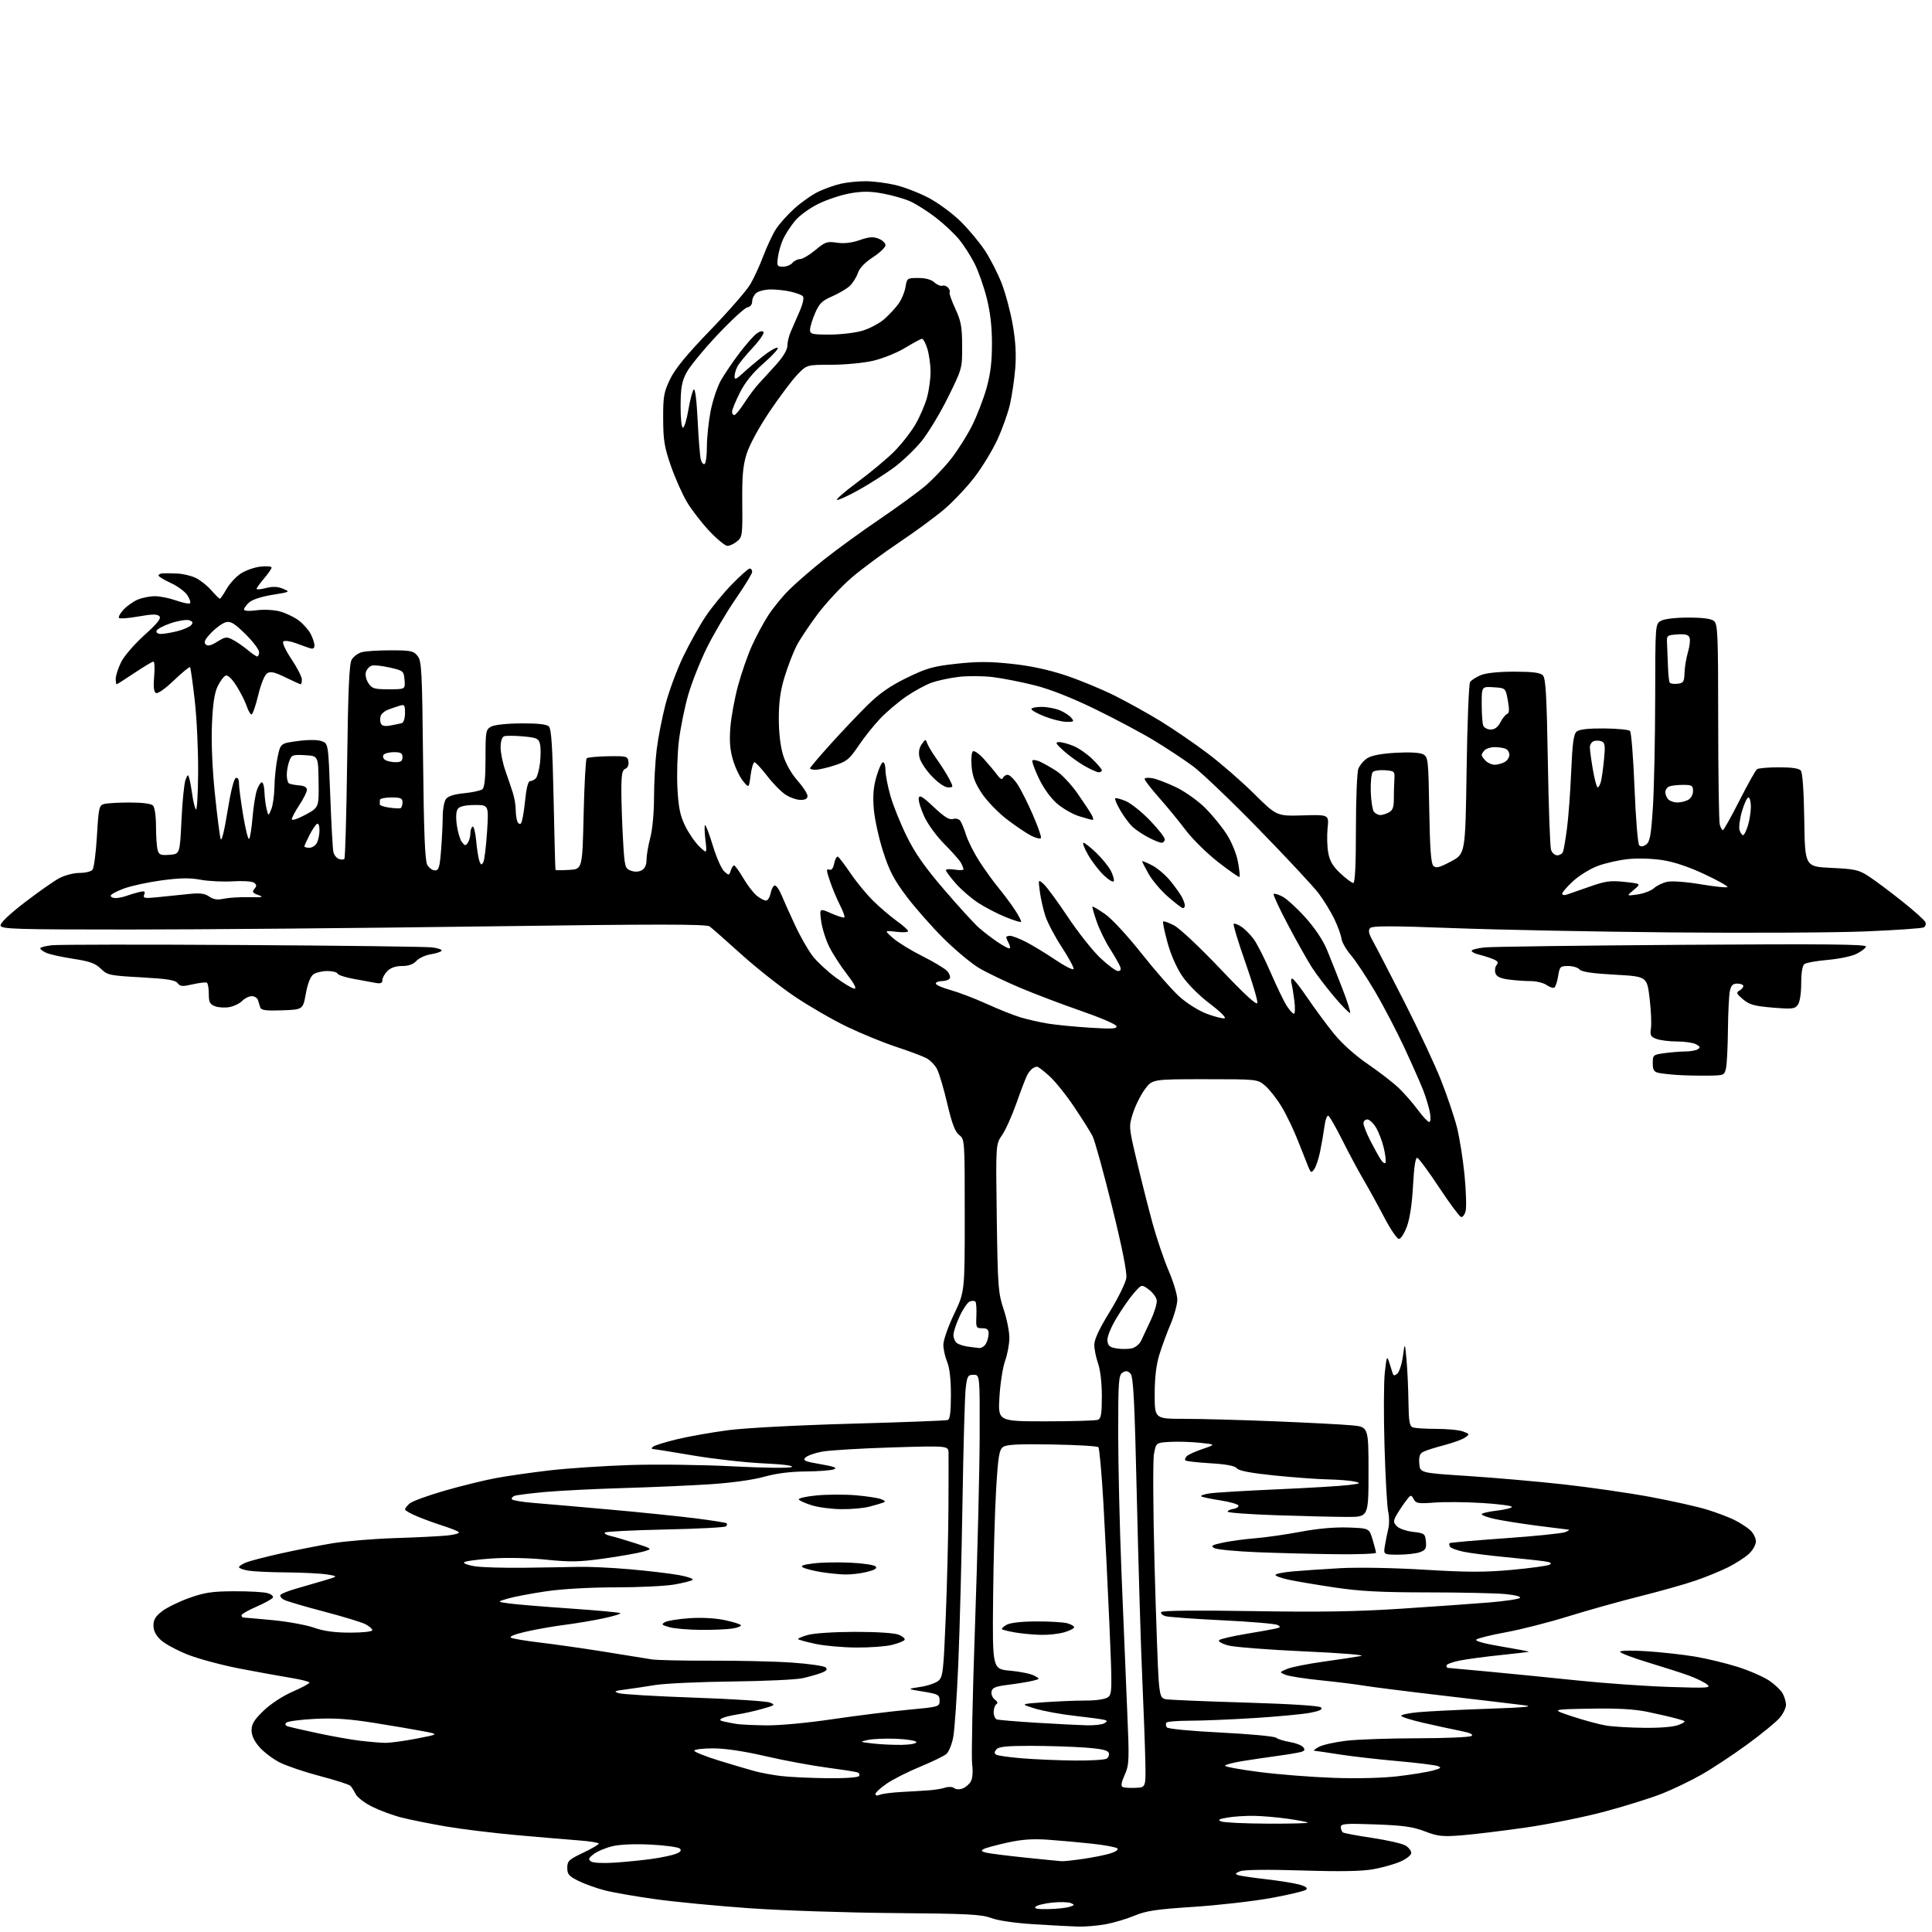 <?xml version="1.0" encoding="UTF-8" standalone="no"?>
<svg 
  version="1.1" 
  xmlns="http://www.w3.org/2000/svg" 
  xmlns:xlink="http://www.w3.org/1999/xlink" 
  xmlns:svg="http://www.w3.org/2000/svg"
  xmlns:rdf="http://www.w3.org/1999/02/22-rdf-syntax-ns#"
  xmlns:cc="http://creativecommons.org/ns#"
  xmlns:dc="http://purl.org/dc/elements/1.1/"
  viewBox="0 0 768 768"
  width="768"
  height="768"
>
<style>svg {background-color: white; }</style>"
<path stroke="none" fill="black" fill-rule="evenodd" d="M428.57,765.85C425.78,765.77 417.88,765.35 411.00,764.92C403.48,764.45 396.71,763.47 394.00,762.44C390.14,760.99 384.63,760.70 355.50,760.47C336.80,760.33 310.93,759.46 298.00,758.56C285.07,757.65 268.16,756.02 260.42,754.94C252.67,753.86 243.67,752.29 240.42,751.45C237.16,750.62 232.47,748.93 230.00,747.72C226.16,745.82 225.50,745.06 225.50,742.50C225.50,739.80 226.13,739.20 231.75,736.53C235.19,734.90 238.00,733.25 238.00,732.87C238.00,732.49 234.51,731.91 230.25,731.60C225.99,731.28 214.85,730.34 205.50,729.50C196.15,728.66 183.43,727.11 177.23,726.04C171.04,724.98 163.16,723.40 159.73,722.53C156.30,721.67 151.03,719.73 148.00,718.23C144.97,716.73 141.99,714.45 141.37,713.17C140.74,711.88 139.80,710.40 139.28,709.88C138.76,709.36 133.34,707.62 127.24,706.02C121.14,704.42 113.94,701.99 111.24,700.62C108.53,699.25 104.90,696.51 103.16,694.53C101.04,692.12 100.00,689.89 100.00,687.78C100.00,685.33 101.06,683.61 104.79,680.02C107.59,677.32 112.36,674.19 116.29,672.48C119.98,670.87 123.00,669.25 123.00,668.87C123.00,668.49 119.74,667.65 115.75,667.00C111.76,666.35 102.65,664.70 95.50,663.33C88.35,661.96 78.98,659.45 74.67,657.75C70.37,656.05 65.53,653.43 63.92,651.93C61.93,650.07 61.00,648.23 61.00,646.15C61.00,643.85 61.85,642.46 64.46,640.47C66.36,639.02 71.19,636.65 75.21,635.22C81.26,633.05 84.29,632.59 93.00,632.55C98.78,632.52 104.76,632.85 106.29,633.28C107.85,633.72 108.80,634.52 108.44,635.10C108.08,635.68 105.14,637.30 101.90,638.70C98.65,640.11 96.00,641.65 96.00,642.13C96.00,642.61 96.34,643.00 96.75,643.00C97.16,643.00 102.39,643.47 108.36,644.03C114.34,644.60 121.75,645.95 124.83,647.03C128.77,648.42 133.04,649.00 139.22,649.00C144.25,649.00 148.00,648.58 148.00,648.03C148.00,647.49 146.76,646.42 145.25,645.64C143.74,644.86 136.26,642.58 128.63,640.58C120.99,638.58 113.89,636.48 112.85,635.92C111.80,635.36 111.19,634.50 111.49,634.02C111.79,633.53 114.50,632.43 117.52,631.57C120.53,630.70 125.59,629.24 128.75,628.30C134.50,626.60 134.50,626.60 130.00,625.87C127.53,625.47 120.33,625.11 114.00,625.06C107.67,625.02 100.81,624.70 98.75,624.36C96.69,624.02 95.00,623.40 95.00,622.99C95.00,622.58 96.24,621.74 97.75,621.13C99.26,620.51 105.45,618.90 111.50,617.55C117.55,616.20 126.78,614.37 132.00,613.50C137.22,612.63 148.47,611.69 157.00,611.42C165.53,611.15 174.91,610.68 177.86,610.38C180.81,610.07 182.84,609.47 182.36,609.04C181.89,608.60 179.03,607.46 176.00,606.50C172.97,605.54 168.36,603.85 165.75,602.75C163.14,601.65 161.00,600.43 161.00,600.03C161.00,599.63 161.80,598.58 162.79,597.69C163.77,596.80 170.03,594.51 176.69,592.59C183.36,590.67 192.57,588.40 197.16,587.55C201.75,586.70 211.35,585.33 218.50,584.50C225.65,583.67 240.05,582.71 250.50,582.37C260.95,582.03 279.32,582.27 291.31,582.89C303.74,583.54 313.79,583.65 314.68,583.16C315.64,582.62 311.42,582.08 303.36,581.71C296.29,581.38 283.75,579.97 275.50,578.57C267.25,577.17 260.07,576.02 259.55,576.01C258.95,576.01 258.95,575.67 259.55,575.11C260.07,574.61 264.33,573.28 269.02,572.15C273.70,571.01 282.92,569.38 289.52,568.52C296.41,567.62 317.20,566.53 338.50,565.94C358.85,565.38 376.06,564.72 376.75,564.49C377.63,564.19 378.00,561.26 378.00,554.50C378.00,548.26 377.48,543.69 376.50,541.35C375.68,539.37 375.00,536.30 375.00,534.52C375.00,532.73 376.91,527.28 379.25,522.39C383.50,513.50 383.50,513.50 383.50,483.19C383.50,453.13 383.48,452.87 381.30,451.19C379.66,449.93 378.44,446.75 376.56,438.73C375.17,432.81 373.34,426.63 372.50,425.00C371.66,423.37 369.71,421.38 368.17,420.59C366.63,419.79 361.21,417.77 356.11,416.09C351.01,414.41 342.22,410.80 336.57,408.08C330.91,405.35 321.61,399.97 315.89,396.12C310.18,392.27 300.61,384.71 294.63,379.31C288.65,373.91 283.02,368.95 282.11,368.28C280.80,367.31 261.61,367.31 191.47,368.28C142.54,368.95 79.56,369.50 51.51,369.50C5.97,369.50 0.50,369.33 0.23,367.93C0.03,366.94 3.54,363.57 9.73,358.80C15.13,354.65 21.33,350.29 23.51,349.12C25.72,347.94 29.30,347.00 31.61,347.00C33.89,347.00 36.22,346.44 36.78,345.75C37.35,345.06 38.13,339.03 38.53,332.33C39.19,321.08 39.41,320.13 41.37,319.60C42.54,319.28 47.12,319.02 51.55,319.01C56.50,319.01 60.06,319.46 60.80,320.20C61.50,320.90 62.01,324.32 62.01,328.45C62.02,332.33 62.30,336.54 62.64,337.80C63.18,339.80 63.80,340.06 67.38,339.80C71.50,339.50 71.50,339.50 72.14,326.00C72.49,318.57 73.21,311.38 73.74,310.02C74.64,307.72 74.76,307.68 75.27,309.52C75.58,310.61 76.11,313.52 76.45,316.00C76.78,318.48 77.42,321.08 77.86,321.78C78.29,322.48 78.70,315.96 78.76,307.28C78.83,298.60 78.23,285.68 77.43,278.57C76.63,271.46 75.78,265.45 75.54,265.21C75.30,264.96 72.40,267.34 69.11,270.48C65.47,273.95 62.65,275.90 61.93,275.46C61.13,274.96 60.92,272.82 61.28,268.86C61.57,265.64 61.44,263.00 60.98,263.00C60.53,263.00 57.14,265.03 53.45,267.50C49.75,269.98 46.57,272.00 46.37,272.00C46.17,272.00 46.00,271.02 46.00,269.82C46.00,268.61 46.94,265.69 48.09,263.32C49.26,260.89 53.29,256.19 57.33,252.54C62.71,247.68 64.20,245.80 63.33,244.93C62.47,244.07 60.43,244.10 55.09,245.05C51.18,245.75 47.69,246.02 47.32,245.66C46.96,245.29 47.75,243.81 49.08,242.37C50.41,240.92 52.95,239.13 54.72,238.37C56.49,237.62 59.58,237.00 61.58,237.00C63.59,237.00 67.41,237.77 70.07,238.72C72.72,239.66 75.18,240.15 75.53,239.80C75.88,239.46 75.40,238.01 74.46,236.58C73.53,235.16 70.57,232.98 67.88,231.75C65.20,230.52 63.00,229.17 63.00,228.76C63.00,228.34 63.79,227.96 64.75,227.90C65.71,227.85 68.30,227.89 70.50,227.99C72.70,228.09 75.96,228.86 77.74,229.70C79.53,230.54 82.33,232.75 83.96,234.61C85.60,236.47 87.15,238.00 87.41,238.00C87.66,238.00 88.82,236.30 89.99,234.23C91.15,232.16 93.65,229.41 95.54,228.11C97.43,226.82 101.01,225.53 103.49,225.25C105.97,224.97 107.98,225.14 107.96,225.62C107.94,226.10 106.59,228.06 104.96,229.96C103.33,231.87 102.00,233.72 102.00,234.07C102.00,234.43 103.69,234.29 105.75,233.75C108.44,233.06 110.35,233.14 112.50,234.04C115.44,235.27 115.36,235.32 108.30,236.45C104.05,237.13 100.26,238.36 99.05,239.46C97.92,240.48 97.00,241.75 97.00,242.28C97.00,242.87 98.97,243.00 102.01,242.59C104.86,242.22 108.85,242.41 111.26,243.06C113.59,243.68 116.96,245.29 118.75,246.64C120.54,248.00 122.68,250.41 123.50,252.00C124.33,253.60 125.00,255.65 125.00,256.57C125.00,257.70 124.44,258.06 123.25,257.68C122.29,257.38 119.70,256.46 117.50,255.64C115.28,254.82 113.11,254.54 112.62,255.01C112.12,255.49 113.52,258.53 115.87,262.04C118.14,265.44 120.00,269.08 120.00,270.11C120.00,271.15 119.78,272.00 119.52,272.00C119.26,272.00 116.54,270.77 113.49,269.28C109.20,267.17 107.54,266.79 106.22,267.62C105.19,268.26 103.76,271.76 102.65,276.34C101.63,280.56 100.43,284.00 99.98,284.00C99.52,284.00 98.66,282.49 98.05,280.65C97.44,278.81 95.62,275.22 94.01,272.67C92.18,269.79 90.55,268.24 89.70,268.56C88.94,268.85 87.52,270.76 86.53,272.79C85.25,275.44 84.60,279.78 84.25,288.00C83.95,295.11 84.40,305.61 85.42,315.50C86.33,324.30 87.36,332.40 87.71,333.50C88.09,334.70 89.18,330.33 90.42,322.58C91.68,314.74 92.99,309.50 93.75,309.25C94.54,308.99 95.00,309.80 95.00,311.46C95.00,312.91 95.74,318.56 96.65,324.01C97.55,329.47 98.61,333.74 99.00,333.50C99.39,333.26 100.00,329.50 100.37,325.14C100.73,320.78 101.52,315.82 102.11,314.11C102.71,312.40 103.60,311.00 104.10,311.00C104.59,311.00 105.05,312.69 105.12,314.75C105.18,316.81 105.56,319.85 105.96,321.50C106.68,324.50 106.68,324.50 107.84,321.68C108.48,320.14 109.04,316.09 109.10,312.68C109.15,309.28 109.71,304.02 110.35,301.00C111.50,295.50 111.50,295.50 118.32,294.58C122.53,294.02 126.17,294.03 127.82,294.60C130.50,295.54 130.50,295.54 131.27,316.02C131.69,327.28 132.25,337.46 132.51,338.64C132.77,339.82 133.73,341.06 134.63,341.41C135.54,341.76 136.56,341.77 136.89,341.44C137.23,341.11 137.72,323.66 138.00,302.67C138.37,274.28 138.83,263.93 139.78,262.26C140.48,261.03 142.28,259.68 143.78,259.26C145.28,258.84 150.48,258.50 155.34,258.51C163.26,258.51 164.37,258.74 165.97,260.72C167.61,262.74 167.80,266.33 168.18,302.22C168.48,330.87 168.93,342.11 169.83,343.75C170.51,344.99 171.89,346.00 172.89,346.00C174.44,346.00 174.80,344.82 175.35,337.75C175.70,333.21 175.99,327.22 175.99,324.44C176.00,321.66 176.57,318.60 177.27,317.64C178.13,316.47 180.51,315.71 184.52,315.32C187.81,314.99 191.06,314.28 191.75,313.74C192.62,313.06 193.00,309.29 193.00,301.41C193.00,290.68 193.12,290.00 195.25,288.84C196.57,288.12 201.52,287.59 207.20,287.56C213.87,287.52 217.30,287.90 218.20,288.80C219.18,289.77 219.64,296.99 220.07,317.80C220.38,333.03 220.72,345.64 220.82,345.80C220.92,345.97 223.36,345.97 226.25,345.80C231.50,345.50 231.50,345.50 232.00,323.83C232.28,311.91 232.82,301.84 233.21,301.45C233.60,301.06 237.43,300.69 241.71,300.62C249.07,300.51 249.52,300.62 249.82,302.75C250.01,304.11 249.51,305.25 248.57,305.61C247.32,306.09 247.00,307.88 247.00,314.36C247.01,318.84 247.30,327.60 247.66,333.83C248.28,344.61 248.43,345.21 250.72,346.08C252.25,346.67 253.84,346.62 255.07,345.96C256.36,345.27 257.00,343.86 257.01,341.71C257.02,339.95 257.69,336.02 258.50,333.00C259.35,329.82 259.98,323.07 259.99,316.97C259.99,311.18 260.47,302.63 261.04,297.97C261.61,293.31 263.19,285.23 264.55,280.00C265.92,274.77 269.07,266.25 271.56,261.06C274.05,255.87 278.07,248.67 280.48,245.06C282.89,241.45 287.61,235.69 290.97,232.25C294.32,228.81 297.51,226.00 298.04,226.00C298.57,226.00 299.00,226.59 299.00,227.31C299.00,228.02 296.06,232.86 292.46,238.05C288.87,243.25 283.71,252.00 280.99,257.50C278.28,263.00 274.93,271.47 273.54,276.32C272.16,281.17 270.52,289.27 269.89,294.32C269.27,299.37 269.00,307.91 269.29,313.30C269.71,321.07 270.35,324.19 272.37,328.33C273.78,331.21 276.31,334.88 278.00,336.50C281.07,339.44 281.07,339.44 280.40,333.72C280.03,330.57 279.98,328.00 280.30,328.00C280.62,328.00 282.02,331.75 283.42,336.33C284.82,340.91 286.83,345.44 287.89,346.40C289.73,348.07 289.85,348.06 290.48,346.07C290.84,344.93 291.44,344.01 291.82,344.02C292.19,344.03 293.85,346.33 295.50,349.13C297.15,351.93 299.57,355.07 300.88,356.11C302.20,357.15 303.83,358.00 304.51,358.00C305.19,358.00 306.02,356.65 306.35,355.00C306.68,353.35 307.43,352.00 308.03,352.00C308.62,352.00 309.80,353.69 310.64,355.75C311.49,357.81 313.93,363.24 316.06,367.81C318.18,372.38 321.38,377.96 323.17,380.21C324.95,382.46 329.07,386.26 332.32,388.65C335.56,391.04 338.88,393.00 339.68,393.00C340.60,393.00 339.51,390.91 336.67,387.25C334.21,384.09 331.06,379.20 329.65,376.39C328.25,373.58 326.80,368.96 326.42,366.14C325.74,361.00 325.74,361.00 330.45,363.08C333.05,364.23 335.39,364.95 335.65,364.68C335.92,364.41 335.15,362.26 333.95,359.90C332.74,357.53 330.94,353.24 329.95,350.36C328.48,346.10 328.42,345.22 329.58,345.67C330.56,346.05 331.20,345.26 331.63,343.12C331.97,341.42 332.64,340.28 333.13,340.58C333.61,340.88 335.89,343.90 338.20,347.29C340.50,350.68 344.51,355.55 347.11,358.10C349.70,360.66 353.89,364.23 356.41,366.05C358.94,367.86 361.00,369.70 361.00,370.15C361.00,370.60 358.86,370.71 356.25,370.40C351.50,369.84 351.50,369.84 355.00,372.92C356.93,374.62 362.18,377.84 366.67,380.09C371.17,382.34 375.60,385.01 376.52,386.02C377.44,387.04 377.90,388.35 377.54,388.94C377.18,389.52 375.78,390.00 374.44,390.00C373.10,390.00 372.00,390.44 372.00,390.97C372.00,391.51 374.59,392.66 377.75,393.53C380.91,394.40 387.32,396.84 392.00,398.96C396.68,401.09 402.75,403.52 405.50,404.36C408.25,405.21 413.20,406.34 416.50,406.88C419.80,407.42 427.39,408.16 433.37,408.53C442.18,409.08 444.15,408.96 443.79,407.88C443.55,407.15 437.31,404.47 429.93,401.92C422.54,399.37 411.65,395.24 405.71,392.74C399.78,390.24 392.37,386.69 389.26,384.85C386.14,383.01 379.75,377.68 375.04,373.00C370.34,368.32 363.70,360.79 360.29,356.25C355.32,349.63 353.49,346.12 351.03,338.43C349.34,333.17 347.69,325.61 347.35,321.63C346.91,316.35 347.19,312.87 348.40,308.70C349.31,305.57 350.49,303.00 351.03,303.00C351.56,303.00 352.00,304.46 352.00,306.25C352.00,308.04 352.89,312.61 353.97,316.40C355.05,320.19 357.95,327.38 360.41,332.39C363.72,339.14 367.59,344.66 375.35,353.70C381.10,360.41 387.32,367.21 389.16,368.82C391.00,370.43 394.25,372.93 396.39,374.37C398.53,375.82 400.68,377.00 401.17,377.00C401.67,377.00 401.60,376.13 401.04,375.07C400.47,374.00 400.00,372.88 400.00,372.57C400.00,372.25 400.69,372.00 401.53,372.00C402.38,372.00 405.19,373.08 407.78,374.40C410.38,375.73 415.64,378.92 419.47,381.50C423.30,384.08 426.59,385.74 426.77,385.20C426.95,384.66 424.86,380.78 422.13,376.59C419.39,372.41 416.45,366.85 415.59,364.24C414.72,361.63 413.72,357.25 413.36,354.50C412.70,349.50 412.70,349.50 414.88,351.44C416.08,352.50 420.39,358.36 424.46,364.47C428.52,370.57 434.33,377.91 437.36,380.78C440.40,383.65 443.57,386.00 444.41,386.00C445.45,386.00 445.73,385.44 445.28,384.25C444.92,383.29 443.10,380.10 441.23,377.17C439.36,374.24 436.97,369.33 435.92,366.26C434.86,363.19 434.12,360.55 434.27,360.39C434.43,360.24 436.65,361.55 439.21,363.31C441.88,365.14 448.08,371.83 453.77,379.01C459.21,385.89 466.02,393.63 468.88,396.21C471.85,398.87 476.52,401.80 479.70,402.99C482.79,404.14 485.97,404.96 486.77,404.79C487.60,404.63 485.12,402.15 480.95,399.00C476.72,395.80 472.12,391.20 469.95,388.00C467.69,384.68 465.37,379.38 464.08,374.62C462.90,370.28 462.13,366.54 462.37,366.30C462.61,366.06 464.55,366.75 466.68,367.84C468.84,368.94 476.99,376.59 485.03,385.07C494.76,395.33 499.60,399.78 499.82,398.68C500.00,397.77 497.83,390.45 495.00,382.42C492.18,374.38 490.11,367.56 490.40,367.26C490.70,366.97 492.05,367.46 493.40,368.34C494.76,369.23 496.96,371.43 498.31,373.23C499.65,375.03 502.69,381.00 505.06,386.50C507.44,392.00 510.31,397.96 511.44,399.74C512.57,401.52 513.88,402.98 514.34,402.99C514.81,402.99 514.89,400.64 514.52,397.75C514.16,394.86 513.63,391.71 513.36,390.75C513.09,389.79 513.24,389.00 513.70,389.00C514.16,389.00 516.90,392.49 519.79,396.75C522.68,401.01 527.40,407.39 530.27,410.93C533.49,414.89 538.72,419.57 543.85,423.08C548.44,426.22 553.99,430.52 556.18,432.64C558.36,434.76 561.73,438.64 563.66,441.25C565.59,443.86 567.60,446.00 568.13,446.00C568.69,446.00 568.81,444.45 568.41,442.25C568.03,440.19 566.85,436.25 565.79,433.50C564.72,430.75 561.34,423.10 558.27,416.50C555.20,409.90 549.95,399.84 546.60,394.14C543.24,388.45 538.94,381.96 537.03,379.72C535.12,377.49 533.41,374.50 533.24,373.08C533.06,371.66 531.78,368.14 530.39,365.26C529.00,362.37 526.20,357.82 524.18,355.13C522.16,352.44 511.50,341.01 500.50,329.72C489.50,318.43 477.61,307.06 474.07,304.46C470.53,301.87 463.65,297.32 458.76,294.36C453.88,291.40 443.37,285.80 435.40,281.92C426.15,277.41 417.49,273.99 411.43,272.46C406.20,271.13 398.68,269.65 394.72,269.16C390.75,268.68 384.57,268.64 381.00,269.08C377.43,269.52 372.60,270.56 370.27,271.39C367.95,272.22 363.45,274.68 360.27,276.85C357.10,279.03 352.42,282.99 349.88,285.66C347.34,288.32 343.45,293.20 341.24,296.50C337.67,301.81 336.58,302.70 331.77,304.25C328.78,305.21 325.35,306.00 324.16,306.00C322.97,306.00 322.00,305.74 322.00,305.42C322.00,305.10 325.71,300.72 330.25,295.69C334.79,290.66 341.42,283.67 344.99,280.17C349.72,275.54 353.94,272.62 360.53,269.41C368.41,265.57 370.95,264.86 380.28,263.84C388.54,262.94 393.54,262.95 402.24,263.89C409.69,264.69 416.93,266.25 423.64,268.49C429.22,270.35 438.00,273.98 443.14,276.55C448.29,279.13 456.55,283.72 461.50,286.76C466.45,289.80 474.75,295.49 479.95,299.40C485.15,303.30 493.47,310.53 498.45,315.47C507.50,324.43 507.50,324.43 517.90,324.13C528.30,323.83 528.30,323.83 527.74,329.20C527.44,332.15 527.55,336.56 528.00,339.00C528.61,342.32 529.83,344.38 532.87,347.22C535.10,349.30 537.39,351.00 537.96,351.00C538.65,351.00 539.00,343.72 539.00,329.57C539.00,317.78 539.43,307.00 539.96,305.62C540.48,304.24 542.06,302.35 543.47,301.43C545.17,300.31 548.99,299.58 554.84,299.24C560.35,298.93 564.43,299.16 565.72,299.85C567.70,300.91 567.81,301.92 568.15,321.93C568.41,337.27 568.84,343.25 569.78,344.18C570.83,345.23 572.13,344.90 576.78,342.45C582.50,339.42 582.50,339.42 583.00,305.96C583.27,287.56 583.89,271.89 584.37,271.15C584.85,270.40 586.75,269.17 588.59,268.40C590.70,267.52 595.63,267.00 601.90,267.00C609.21,267.00 612.24,267.38 613.29,268.43C614.45,269.60 614.83,276.08 615.29,302.68C615.60,320.73 616.17,336.51 616.55,337.75C616.92,338.99 618.03,340.00 619.01,340.00C619.99,340.00 621.03,339.37 621.32,338.60C621.62,337.83 622.33,333.66 622.90,329.35C623.47,325.03 624.23,314.88 624.57,306.79C625.07,295.23 625.54,291.80 626.76,290.79C627.81,289.93 631.43,289.52 637.68,289.57C642.83,289.61 647.46,290.06 647.96,290.57C648.47,291.08 649.27,301.29 649.75,313.26C650.22,325.22 651.06,335.46 651.61,336.01C652.27,336.67 653.21,336.57 654.39,335.70C655.87,334.62 656.33,332.06 657.05,320.95C657.52,313.55 657.93,294.13 657.96,277.79C658.00,248.07 658.00,248.07 660.25,246.79C661.60,246.02 665.94,245.50 671.10,245.50C676.91,245.50 680.23,245.94 681.35,246.87C682.83,248.11 683.00,252.17 683.01,286.87C683.02,308.12 683.30,326.51 683.63,327.75C683.96,328.99 684.52,330.00 684.87,330.00C685.21,329.99 688.18,324.71 691.45,318.25C694.73,311.79 697.88,306.17 698.45,305.77C699.03,305.36 702.93,305.02 707.13,305.02C712.25,305.01 715.12,305.43 715.85,306.32C716.54,307.15 717.06,314.55 717.23,326.07C717.50,344.50 717.50,344.50 728.00,345.00C737.51,345.45 738.93,345.78 743.00,348.45C745.48,350.08 751.41,354.51 756.19,358.32C760.96,362.12 765.11,365.84 765.39,366.58C765.68,367.33 765.40,368.25 764.78,368.64C764.15,369.02 753.71,369.75 741.57,370.25C729.43,370.75 694.75,370.93 664.50,370.65C634.25,370.37 595.18,369.60 577.68,368.94C553.21,368.01 545.59,368.01 544.69,368.91C543.78,369.82 544.05,371.07 545.85,374.30C547.14,376.61 552.77,387.50 558.37,398.50C563.97,409.50 570.49,423.45 572.87,429.50C575.25,435.55 578.06,443.86 579.12,447.97C580.17,452.08 581.54,460.67 582.17,467.05C582.79,473.43 582.99,479.89 582.61,481.40C582.24,482.91 581.40,483.97 580.75,483.75C580.10,483.53 576.18,478.23 572.03,471.97C567.89,465.71 564.01,460.44 563.40,460.26C562.68,460.05 562.10,463.78 561.70,471.30C561.32,478.46 560.42,484.47 559.26,487.58C558.26,490.29 556.83,492.50 556.09,492.50C555.35,492.50 552.75,488.68 550.30,484.00C547.86,479.32 544.14,472.57 542.05,469.00C539.95,465.43 536.17,458.37 533.65,453.33C531.12,448.28 528.62,443.89 528.09,443.56C527.55,443.22 526.85,445.06 526.50,447.73C526.15,450.35 525.37,454.88 524.76,457.79C524.16,460.70 523.10,463.84 522.42,464.78C521.28,466.33 521.08,466.26 520.13,463.99C519.56,462.62 517.70,457.92 515.99,453.55C514.29,449.17 511.33,443.01 509.41,439.85C507.49,436.70 504.56,432.96 502.89,431.56C499.85,429.00 499.85,429.00 478.93,429.00C458.01,429.00 458.01,429.00 455.01,433.14C453.36,435.42 451.26,439.67 450.34,442.59C448.68,447.85 448.69,448.01 451.94,461.70C453.74,469.29 456.54,480.37 458.17,486.32C459.80,492.27 462.68,500.75 464.57,505.16C466.46,509.57 468.00,514.73 468.00,516.62C468.00,518.51 466.81,522.86 465.36,526.28C463.90,529.70 461.88,535.20 460.86,538.50C459.61,542.58 459.01,547.61 459.01,554.25C459.00,564.00 459.00,564.00 470.75,564.01C477.21,564.01 493.30,564.45 506.50,564.98C519.70,565.52 533.54,566.23 537.25,566.58C544.00,567.20 544.00,567.20 544.00,585.10C544.00,603.00 544.00,603.00 535.66,603.00C531.07,603.00 518.47,602.70 507.66,602.34C496.85,601.98 488.00,601.34 488.00,600.91C488.00,600.49 489.01,600.00 490.25,599.82C491.49,599.64 492.41,599.05 492.29,598.50C492.18,597.95 488.91,597.01 485.04,596.41C481.16,595.82 477.76,595.09 477.46,594.80C477.17,594.51 478.64,594.00 480.72,593.66C482.80,593.33 494.85,592.60 507.50,592.04C520.15,591.49 532.98,590.72 536.00,590.34C540.94,589.73 541.19,589.59 538.50,588.95C536.85,588.56 532.12,588.17 528.00,588.09C523.88,588.01 514.27,587.30 506.65,586.53C497.19,585.56 492.44,584.66 491.65,583.67C490.86,582.69 487.54,582.06 481.14,581.67C475.99,581.37 471.52,580.86 471.21,580.54C470.89,580.23 471.13,579.47 471.75,578.85C472.36,578.24 475.22,576.94 478.10,575.97C483.33,574.19 483.33,574.19 476.92,573.52C473.39,573.15 468.04,573.00 465.02,573.17C459.55,573.50 459.55,573.50 458.72,578.00C458.26,580.48 458.37,600.27 458.95,622.00C459.54,643.73 460.29,664.54 460.61,668.26C461.13,674.12 461.49,675.07 463.35,675.46C464.53,675.71 478.68,676.31 494.78,676.79C513.17,677.34 524.46,678.06 525.13,678.73C525.90,679.50 524.67,680.11 520.85,680.85C517.91,681.42 507.85,682.37 498.50,682.96C489.15,683.54 477.59,684.02 472.81,684.01C468.03,684.01 463.90,684.36 463.62,684.80C463.35,685.24 463.44,686.06 463.82,686.64C464.21,687.24 473.15,688.11 485.25,688.72C496.67,689.29 506.57,690.21 507.25,690.77C507.94,691.32 510.39,692.08 512.69,692.47C515.00,692.85 517.38,693.76 518.00,694.49C518.84,695.52 518.68,695.96 517.30,696.39C516.31,696.70 512.12,697.41 508.00,697.97C503.88,698.53 497.46,699.48 493.75,700.08C490.04,700.69 487.00,701.51 487.00,701.92C487.00,702.33 493.19,703.45 500.75,704.42C508.31,705.39 521.49,706.42 530.04,706.72C539.31,707.05 549.61,706.80 555.54,706.10C561.02,705.46 567.30,704.44 569.50,703.85C572.83,702.94 573.17,702.64 571.50,702.03C570.40,701.63 563.20,700.74 555.50,700.06C547.80,699.38 537.45,698.19 532.50,697.42C527.55,696.64 523.05,695.99 522.50,695.96C521.95,695.94 522.75,695.24 524.28,694.41C525.81,693.58 530.76,692.48 535.28,691.96C539.80,691.44 552.50,691.00 563.50,690.99C574.50,690.98 584.13,690.57 584.90,690.09C585.87,689.47 584.49,688.84 580.40,688.02C577.15,687.38 570.56,685.94 565.75,684.84C560.94,683.74 557.00,682.48 557.00,682.05C557.00,681.62 560.04,680.98 563.75,680.63C567.46,680.28 579.73,679.67 591.00,679.28C606.08,678.77 610.04,678.39 606.00,677.88C602.98,677.49 588.58,675.78 574.00,674.08C559.42,672.38 545.02,670.56 542.00,670.05C538.98,669.53 531.34,668.59 525.04,667.95C518.74,667.32 512.44,666.34 511.04,665.77C508.50,664.75 508.50,664.75 511.61,663.43C513.32,662.71 519.84,661.40 526.11,660.53C532.37,659.66 539.08,658.65 541.00,658.28C543.01,657.90 533.42,657.12 518.50,656.45C504.20,655.81 490.53,654.74 488.12,654.07C485.65,653.38 484.13,652.48 484.62,651.99C485.11,651.52 489.77,650.42 495.00,649.55C500.23,648.68 505.62,647.72 506.99,647.41C509.04,646.94 509.20,646.69 507.88,645.96C507.01,645.47 497.12,644.63 485.90,644.09C474.68,643.55 464.49,642.80 463.26,642.44C462.03,642.07 461.29,641.34 461.61,640.82C461.98,640.22 475.60,640.08 497.85,640.44C524.55,640.88 539.40,640.64 557.00,639.48C569.92,638.64 585.64,637.52 591.91,637.01C598.19,636.49 603.73,635.67 604.21,635.19C604.73,634.67 602.25,634.03 598.30,633.66C594.56,633.30 580.70,633.01 567.50,633.00C548.89,632.99 540.58,632.55 530.50,631.04C523.35,629.97 515.14,628.59 512.25,627.96C509.36,627.34 507.00,626.49 507.00,626.06C507.00,625.64 510.04,625.01 513.75,624.67C517.46,624.34 526.01,623.75 532.74,623.38C539.84,622.99 553.94,623.24 566.30,623.99C583.40,625.02 590.29,625.03 601.06,624.04C608.45,623.36 615.16,622.44 615.97,621.99C617.02,621.41 616.45,621.02 613.97,620.65C612.06,620.36 605.10,619.61 598.50,618.98C591.90,618.35 584.37,617.39 581.76,616.84C579.15,616.29 576.74,615.39 576.41,614.85C576.07,614.31 575.99,613.67 576.23,613.43C576.47,613.20 586.40,612.32 598.30,611.48C610.20,610.64 620.96,609.55 622.22,609.04C623.47,608.54 624.05,608.09 623.50,608.06C622.95,608.02 617.33,607.31 611.00,606.49C604.67,605.66 597.14,604.47 594.25,603.83C591.36,603.20 589.00,602.35 589.00,601.94C589.00,601.53 591.70,600.88 595.00,600.50C598.30,600.12 601.00,599.44 601.00,599.00C601.00,598.56 595.75,597.87 589.32,597.47C582.90,597.07 574.35,596.99 570.32,597.29C563.72,597.79 562.88,597.65 561.93,595.87C560.93,594.00 560.74,594.07 558.46,597.20C557.13,599.01 555.50,601.53 554.84,602.79C553.85,604.68 553.94,605.36 555.31,606.74C556.23,607.66 559.12,608.65 561.74,608.95C566.25,609.47 566.52,609.67 566.81,612.75C567.08,615.48 566.70,616.16 564.50,617.00C563.05,617.55 559.18,618.00 555.89,618.00C549.91,618.00 549.91,618.00 550.55,614.25C550.90,612.19 551.51,609.15 551.91,607.50C552.31,605.85 552.28,602.92 551.84,601.00C551.39,599.08 550.73,587.38 550.37,575.00C550.00,562.62 550.06,549.35 550.49,545.50C551.20,539.15 551.36,538.78 552.21,541.50C552.73,543.15 553.35,545.11 553.59,545.86C553.93,546.92 554.34,546.96 555.45,546.04C556.23,545.39 557.23,542.30 557.67,539.18C558.46,533.50 558.46,533.50 559.11,540.50C559.46,544.35 559.81,551.84 559.88,557.14C559.98,564.94 560.30,566.90 561.58,567.39C562.45,567.73 566.70,568.00 571.02,568.00C575.34,568.00 580.10,568.47 581.60,569.04C584.25,570.05 584.28,570.12 582.36,571.46C581.27,572.22 577.49,573.59 573.96,574.51C570.43,575.42 566.72,576.61 565.72,577.15C564.35,577.88 563.96,579.06 564.19,581.82C564.50,585.50 564.50,585.50 583.50,586.73C593.95,587.41 611.05,588.90 621.50,590.06C631.95,591.22 647.52,593.47 656.09,595.06C664.66,596.66 674.79,598.92 678.59,600.10C682.39,601.27 687.30,603.13 689.50,604.23C691.70,605.33 694.51,607.15 695.75,608.29C696.99,609.42 698.00,611.42 698.00,612.72C698.00,614.03 696.76,616.25 695.25,617.65C693.74,619.06 690.02,621.46 687.00,622.98C683.98,624.50 678.10,626.91 673.93,628.33C669.77,629.76 659.87,632.56 651.93,634.54C644.00,636.53 631.20,640.11 623.50,642.50C615.80,644.90 604.61,647.75 598.63,648.85C592.65,649.94 587.34,651.26 586.83,651.77C586.26,652.34 590.17,653.41 596.93,654.53C603.00,655.55 607.86,656.47 607.73,656.58C607.60,656.70 602.55,657.30 596.50,657.92C590.45,658.54 583.14,659.52 580.25,660.10C577.36,660.67 575.00,661.56 575.00,662.07C575.00,662.58 575.22,663.00 575.49,663.00C575.75,663.00 583.29,663.69 592.24,664.54C601.18,665.38 617.05,666.97 627.50,668.05C637.95,669.14 654.15,670.28 663.50,670.58C679.04,671.09 680.33,671.00 678.56,669.57C677.49,668.71 674.34,667.17 671.56,666.14C668.78,665.12 661.44,662.76 655.26,660.89C649.07,659.03 644.01,657.10 644.01,656.60C644.00,656.09 648.49,656.00 654.58,656.39C660.40,656.77 669.06,657.73 673.83,658.53C678.60,659.33 686.23,661.18 690.80,662.63C695.36,664.08 700.95,666.51 703.21,668.03C705.47,669.55 707.90,671.85 708.62,673.14C709.34,674.44 709.95,676.48 709.96,677.67C709.98,678.87 708.86,681.20 707.46,682.86C706.06,684.52 700.19,689.33 694.40,693.55C688.61,697.77 680.42,703.17 676.19,705.55C671.96,707.94 665.04,711.27 660.81,712.95C656.59,714.64 646.46,717.82 638.31,720.02C630.17,722.23 615.85,725.13 606.50,726.48C597.15,727.82 585.63,729.22 580.89,729.58C573.36,730.17 571.55,729.97 566.39,727.99C561.65,726.17 557.81,725.63 546.75,725.23C534.72,724.80 533.00,724.94 533.00,726.31C533.00,727.18 533.41,728.14 533.91,728.45C534.42,728.76 539.70,729.74 545.66,730.63C551.62,731.52 557.51,732.88 558.75,733.65C559.99,734.42 561.00,735.74 561.00,736.58C561.00,737.42 559.09,738.95 556.75,739.98C554.41,741.01 549.58,742.38 546.00,743.03C541.45,743.87 532.91,744.02 517.50,743.54C503.96,743.12 494.54,743.23 493.00,743.83C491.15,744.55 490.89,744.94 492.00,745.35C492.82,745.65 497.77,746.39 503.00,746.99C508.23,747.59 514.24,748.54 516.38,749.11C518.93,749.79 519.92,750.48 519.27,751.13C518.72,751.68 512.48,753.18 505.39,754.47C498.30,755.77 484.41,757.35 474.52,758.00C459.72,758.96 455.56,759.58 451.02,761.49C447.98,762.77 442.83,764.30 439.57,764.91C436.30,765.51 431.35,765.93 428.57,765.85zM416.55,758.90C419.82,758.85 423.62,758.46 425.00,758.04C427.22,757.36 427.30,757.19 425.68,756.50C424.68,756.08 421.36,755.99 418.29,756.31C415.22,756.63 412.24,757.36 411.66,757.94C410.91,758.69 412.37,758.97 416.55,758.90zM244.50,740.42C248.90,740.12 255.51,739.45 259.18,738.94C262.85,738.42 267.09,737.54 268.59,736.96C270.53,736.23 271.01,735.61 270.26,734.86C269.67,734.27 264.49,733.55 258.75,733.26C252.26,732.93 246.44,733.18 243.40,733.91C240.71,734.56 237.38,735.97 236.00,737.04C233.88,738.69 233.73,739.14 235.00,739.98C235.87,740.55 239.88,740.74 244.50,740.42zM422.00,739.86C422.82,739.92 426.64,739.51 430.48,738.95C434.32,738.40 439.17,737.43 441.26,736.80C443.44,736.15 444.69,735.29 444.19,734.79C443.70,734.30 439.30,733.47 434.40,732.93C429.51,732.39 421.64,731.68 416.92,731.34C410.55,730.88 406.28,731.18 400.42,732.47C396.06,733.43 391.83,734.58 391.01,735.03C389.85,735.67 390.07,735.98 392.01,736.46C393.38,736.80 400.35,737.68 407.50,738.42C414.65,739.16 421.18,739.81 422.00,739.86zM503.92,724.93C512.95,724.97 520.12,724.79 519.86,724.52C519.59,724.26 516.03,723.57 511.94,722.99C507.85,722.40 501.80,721.88 498.50,721.83C495.20,721.77 490.48,722.08 488.00,722.50C484.39,723.13 483.89,723.43 485.50,724.07C486.60,724.50 494.89,724.89 503.92,724.93zM349.75,713.45C350.71,713.03 354.65,712.53 358.50,712.33C362.35,712.13 367.30,711.83 369.50,711.66C371.70,711.50 374.53,711.02 375.80,710.60C377.06,710.18 378.64,710.27 379.30,710.80C379.99,711.36 381.42,711.42 382.68,710.94C383.89,710.49 385.36,709.19 385.97,708.06C386.62,706.85 386.81,704.04 386.44,701.25C386.10,698.64 386.61,673.77 387.59,646.00C388.56,618.23 389.39,584.48 389.43,571.00C389.50,546.50 389.50,546.50 387.00,546.50C384.72,546.50 384.45,546.97 383.87,552.00C383.52,555.02 382.95,575.27 382.61,597.00C382.26,618.73 381.52,647.52 380.95,661.00C380.38,674.48 379.47,687.81 378.91,690.64C378.36,693.46 377.14,696.43 376.20,697.24C375.27,698.04 370.55,700.32 365.73,702.32C360.90,704.31 354.94,707.32 352.48,709.02C350.01,710.71 348.00,712.57 348.00,713.16C348.00,713.79 348.71,713.91 349.75,713.45zM451.50,710.69C455.50,710.50 455.50,710.50 455.28,700.00C455.16,694.23 454.61,679.38 454.06,667.00C453.50,654.62 452.55,622.67 451.93,596.00C451.02,556.58 450.54,547.22 449.38,546.02C448.30,544.89 447.55,544.80 446.23,545.63C444.67,546.61 444.50,548.99 444.50,569.61C444.50,582.20 445.08,607.12 445.80,625.00C446.51,642.88 447.53,667.33 448.05,679.35C448.95,699.90 448.89,701.45 447.08,705.54C445.71,708.65 445.49,710.03 446.33,710.39C446.97,710.66 449.30,710.80 451.50,710.69zM328.69,706.86C335.95,706.94 341.13,706.59 341.50,705.99C341.85,705.44 341.54,704.78 340.81,704.53C340.09,704.28 334.55,703.42 328.50,702.62C322.45,701.82 311.51,699.78 304.18,698.08C295.66,696.11 288.18,695.00 283.43,695.00C279.34,695.00 276.00,695.42 276.00,695.92C276.00,696.43 280.39,698.19 285.75,699.84C291.11,701.49 297.52,703.39 300.00,704.06C302.48,704.73 307.20,705.61 310.50,706.00C313.80,706.40 321.99,706.79 328.69,706.86zM427.00,699.84C433.32,699.91 439.13,699.57 439.90,699.09C440.66,698.60 441.04,697.55 440.74,696.76C440.34,695.71 437.62,695.13 430.94,694.66C425.85,694.30 416.19,694.00 409.47,694.00C400.17,694.00 396.97,694.34 396.07,695.41C395.21,696.45 395.20,697.01 396.02,697.51C396.64,697.90 401.28,698.55 406.32,698.96C411.37,699.38 420.68,699.77 427.00,699.84zM358.50,693.61C361.94,693.55 364.40,693.07 364.26,692.50C364.12,691.95 360.52,691.36 356.26,691.19C351.99,691.03 346.93,691.23 345.00,691.66C341.56,692.41 341.60,692.43 347.00,693.07C350.02,693.42 355.20,693.67 358.50,693.61zM153.00,692.81C154.93,692.85 160.55,692.10 165.50,691.14C174.50,689.41 174.50,689.41 168.50,688.24C165.20,687.60 156.43,686.10 149.00,684.92C138.83,683.29 132.94,682.89 125.15,683.28C119.46,683.56 114.35,684.25 113.80,684.80C113.13,685.47 113.41,685.98 114.65,686.34C115.67,686.63 121.00,687.84 126.50,689.02C132.00,690.20 139.43,691.52 143.00,691.95C146.57,692.38 151.07,692.77 153.00,692.81zM654.00,686.84C660.64,686.88 665.60,686.43 667.50,685.59C670.50,684.28 670.50,684.28 666.50,683.17C664.30,682.56 659.11,681.36 654.97,680.50C649.59,679.39 643.03,679.02 631.99,679.22C616.54,679.50 616.54,679.50 625.02,682.31C629.68,683.85 635.75,685.48 638.50,685.94C641.25,686.39 648.23,686.80 654.00,686.84zM304.50,685.86C309.71,685.94 320.86,684.90 331.00,683.40C340.62,681.98 354.12,680.30 361.00,679.66C373.35,678.51 373.50,678.47 373.50,676.00C373.50,673.71 372.98,673.42 367.00,672.44C360.50,671.38 360.50,671.38 365.76,670.59C368.65,670.16 371.91,669.07 373.00,668.16C374.83,666.63 375.06,664.56 375.96,642.50C376.49,629.30 376.97,609.95 377.02,599.50C377.08,589.05 377.09,579.19 377.06,577.59C377.00,574.69 377.00,574.69 354.44,575.38C342.03,575.76 329.55,576.52 326.71,577.06C323.86,577.59 320.92,578.65 320.16,579.41C319.00,580.57 319.91,580.97 326.14,582.03C331.58,582.96 332.98,583.49 331.50,584.07C330.40,584.50 325.33,584.89 320.24,584.93C314.13,584.98 308.51,585.70 303.74,587.04C299.41,588.26 290.87,589.45 282.50,590.00C274.80,590.51 259.27,591.19 248.00,591.52C236.72,591.85 222.67,592.55 216.76,593.08C210.86,593.62 205.35,594.31 204.52,594.63C203.69,594.95 203.23,595.57 203.50,596.00C203.77,596.44 207.70,597.09 212.24,597.45C216.78,597.81 230.40,598.99 242.50,600.08C254.60,601.16 269.88,602.73 276.45,603.56C283.03,604.39 288.62,605.28 288.87,605.54C289.12,605.79 289.00,606.34 288.58,606.75C288.17,607.16 277.33,607.73 264.50,608.00C251.66,608.27 240.85,608.82 240.46,609.20C240.08,609.59 241.05,610.19 242.63,610.54C244.21,610.89 248.65,612.20 252.50,613.45C259.50,615.73 259.50,615.73 255.50,616.83C253.30,617.44 246.32,618.67 240.00,619.55C230.30,620.91 226.72,620.98 217.11,619.99C210.29,619.30 201.55,619.11 195.34,619.53C189.64,619.92 184.74,620.61 184.47,621.06C184.19,621.50 186.11,622.21 188.73,622.62C191.35,623.04 200.03,623.30 208.00,623.21C215.97,623.11 225.88,622.95 230.00,622.85C234.12,622.75 243.35,623.19 250.50,623.82C257.65,624.45 266.35,625.48 269.83,626.11C273.31,626.73 275.79,627.59 275.33,628.01C274.87,628.43 271.54,629.27 267.92,629.89C264.30,630.50 253.78,631.00 244.55,631.00C234.54,631.00 223.46,631.63 217.13,632.56C211.28,633.42 204.47,634.71 202.00,635.42C197.50,636.73 197.50,636.73 202.50,637.41C205.25,637.79 216.18,638.69 226.79,639.42C237.40,640.15 246.31,640.98 246.59,641.26C246.88,641.54 243.82,642.47 239.80,643.33C235.79,644.18 228.90,645.34 224.50,645.90C220.10,646.46 213.18,647.67 209.12,648.60C204.63,649.62 202.28,650.56 203.12,651.01C203.88,651.42 209.00,652.27 214.50,652.92C220.00,653.56 231.47,655.20 240.00,656.55C248.53,657.91 257.07,659.29 259.00,659.62C260.93,659.95 271.53,660.18 282.56,660.14C293.60,660.10 308.15,660.44 314.90,660.91C321.64,661.38 327.65,662.25 328.25,662.85C329.02,663.62 328.53,664.23 326.53,664.99C324.99,665.57 321.66,666.52 319.12,667.10C316.58,667.68 303.93,668.27 291.00,668.42C278.07,668.57 264.35,669.20 260.50,669.82C256.65,670.44 251.25,671.25 248.50,671.61C244.16,672.18 243.83,672.37 246.00,673.07C247.38,673.52 260.88,674.31 276.00,674.84C291.12,675.36 304.62,676.24 306.00,676.78C308.34,677.70 308.15,677.86 303.00,679.31C299.98,680.17 295.48,681.17 293.00,681.54C290.52,681.92 287.83,682.59 287.01,683.03C285.86,683.66 286.08,683.97 288.01,684.39C289.38,684.69 291.62,685.12 293.00,685.33C294.38,685.55 299.55,685.79 304.50,685.86zM432.00,685.84C435.02,685.91 438.16,685.55 438.97,685.04C440.27,684.22 440.27,684.05 438.97,683.66C438.16,683.42 433.00,682.72 427.50,682.11C422.00,681.51 414.80,680.19 411.50,679.19C405.50,677.36 405.50,677.36 414.90,676.68C420.08,676.31 427.53,676.00 431.46,676.00C435.78,676.00 439.33,675.48 440.41,674.69C442.11,673.45 442.14,671.93 441.02,645.94C440.37,630.85 439.28,608.95 438.61,597.27C437.93,585.59 437.03,575.69 436.61,575.27C436.18,574.85 427.89,574.36 418.17,574.20C404.70,573.97 400.07,574.21 398.70,575.22C397.19,576.33 396.76,578.97 395.98,592.02C395.46,600.53 394.92,620.10 394.77,635.50C394.50,663.50 394.50,663.50 401.60,664.13C405.51,664.48 409.78,665.36 411.10,666.08C413.50,667.39 413.50,667.39 410.50,668.14C408.85,668.55 404.58,669.25 401.01,669.70C395.74,670.35 394.45,670.86 394.15,672.43C393.95,673.50 394.53,674.92 395.45,675.59C396.52,676.37 396.74,677.04 396.06,677.46C395.48,677.82 395.00,679.23 395.00,680.59C395.00,681.95 395.56,683.26 396.25,683.50C396.94,683.73 404.02,684.33 412.00,684.82C419.98,685.30 428.98,685.76 432.00,685.84zM340.31,654.92C334.91,654.88 327.63,654.22 324.12,653.46C320.61,652.70 317.53,651.86 317.27,651.60C317.01,651.34 318.76,650.58 321.15,649.91C323.65,649.22 331.68,648.70 340.00,648.69C348.68,648.69 355.63,649.15 357.31,649.84C358.86,650.48 359.88,651.39 359.58,651.88C359.28,652.36 357.03,653.26 354.57,653.88C352.12,654.49 345.70,654.96 340.31,654.92zM413.88,649.88C410.92,649.82 406.32,649.40 403.65,648.95C400.99,648.50 398.58,647.92 398.32,647.65C398.05,647.38 398.88,646.58 400.16,645.87C401.60,645.07 406.15,644.56 412.00,644.54C417.23,644.52 422.74,644.85 424.25,645.27C425.76,645.69 427.00,646.41 427.00,646.86C427.00,647.31 425.26,648.20 423.13,648.84C421.01,649.48 416.85,649.95 413.88,649.88zM278.50,647.90C273.55,647.86 267.94,647.37 266.03,646.82C262.99,645.95 262.78,645.70 264.37,644.81C265.37,644.25 269.73,643.56 274.07,643.26C278.82,642.93 284.36,643.23 288.01,644.00C291.34,644.71 294.26,645.61 294.51,646.02C294.76,646.42 293.28,647.02 291.23,647.36C289.18,647.70 283.45,647.94 278.50,647.90zM335.81,625.88C333.44,625.82 329.09,625.37 326.15,624.88C323.21,624.39 320.08,623.58 319.20,623.09C318.04,622.44 319.18,622.00 323.34,621.48C326.50,621.08 333.12,620.95 338.05,621.19C342.98,621.42 347.49,622.09 348.07,622.67C348.82,623.42 347.79,624.07 344.62,624.86C342.14,625.49 338.18,625.95 335.81,625.88zM531.25,617.83C522.59,617.73 508.52,617.38 500.00,617.04C491.48,616.71 483.68,615.96 482.68,615.39C481.17,614.52 481.74,614.16 486.18,613.21C489.11,612.58 494.88,611.81 499.00,611.48C503.12,611.15 511.23,609.99 517.00,608.90C523.72,607.63 530.52,607.02 535.89,607.21C544.28,607.50 544.28,607.50 545.63,612.00C546.37,614.48 546.98,616.84 546.98,617.25C546.99,617.66 539.91,617.92 531.25,617.83zM334.50,599.92C330.65,599.89 325.38,599.21 322.80,598.41C320.21,597.62 317.85,596.56 317.54,596.07C317.24,595.58 320.43,594.85 324.64,594.45C328.85,594.06 335.82,594.03 340.12,594.39C344.42,594.75 348.96,595.44 350.22,595.92C351.95,596.59 352.14,596.93 351.00,597.35C350.18,597.65 347.70,598.36 345.50,598.94C343.30,599.52 338.35,599.96 334.50,599.92zM415.77,565.00C426.26,565.00 435.55,564.73 436.42,564.39C437.69,563.90 438.00,562.09 438.00,555.02C438.00,549.78 437.40,544.54 436.50,542.00C435.68,539.66 435.00,536.32 435.00,534.58C435.00,532.44 437.00,528.15 441.13,521.46C444.50,515.98 447.47,509.93 447.73,508.00C448.03,505.72 446.05,495.79 442.04,479.59C438.66,465.89 435.17,453.29 434.29,451.59C433.42,449.89 430.13,444.67 426.98,439.99C423.84,435.30 419.41,429.79 417.13,427.74C414.86,425.68 412.66,424.01 412.25,424.02C411.84,424.02 411.00,424.36 410.40,424.77C409.79,425.17 408.83,426.40 408.26,427.50C407.69,428.60 405.80,433.55 404.06,438.50C402.32,443.45 399.76,449.16 398.36,451.18C395.82,454.87 395.82,454.87 396.23,484.18C396.62,511.62 396.79,513.95 398.97,520.50C400.26,524.35 401.28,529.52 401.24,532.00C401.20,534.48 400.43,538.52 399.53,541.00C398.63,543.48 397.63,549.89 397.30,555.25C396.70,565.00 396.70,565.00 415.77,565.00zM450.00,535.97C451.38,535.63 453.01,534.26 453.63,532.93C454.26,531.59 455.98,527.92 457.46,524.76C458.93,521.60 460.00,518.05 459.82,516.86C459.64,515.67 458.22,513.76 456.65,512.60C453.80,510.50 453.80,510.50 450.65,514.13C448.92,516.13 445.80,520.63 443.72,524.13C441.45,527.95 440.05,531.50 440.22,533.00C440.45,535.01 441.18,535.61 444.00,536.04C445.93,536.34 448.62,536.30 450.00,535.97zM389.21,535.85C390.16,535.93 391.40,535.13 391.96,534.07C392.53,533.00 393.00,531.20 393.00,530.07C393.00,528.52 392.36,528.00 390.45,528.00C388.03,528.00 387.91,527.75 388.13,523.01C388.25,520.27 388.07,517.74 387.72,517.39C387.37,517.04 386.37,517.03 385.50,517.36C384.64,517.69 382.82,520.34 381.47,523.23C380.12,526.13 379.02,529.46 379.01,530.63C379.00,531.80 379.56,533.22 380.25,533.79C380.94,534.36 382.85,535.02 384.50,535.26C386.15,535.50 388.27,535.77 389.21,535.85zM550.80,462.11C551.01,461.47 550.67,458.78 550.03,456.14C549.40,453.49 548.01,449.91 546.95,448.17C545.90,446.42 544.35,445.00 543.51,445.00C542.68,445.00 542.00,445.69 542.00,446.53C542.00,447.38 543.19,450.41 544.64,453.28C546.10,456.15 547.99,459.57 548.85,460.89C549.73,462.23 550.58,462.76 550.80,462.11zM678.99,427.58C675.42,427.63 670.02,427.52 667.00,427.33C663.98,427.14 660.49,426.75 659.25,426.47C657.47,426.07 657.00,425.27 657.00,422.62C657.00,419.40 657.17,419.25 661.64,418.64C664.19,418.29 667.90,417.99 669.89,417.98C671.88,417.98 674.12,417.57 674.89,417.09C676.00,416.39 675.86,416.00 674.20,415.11C673.06,414.50 669.66,414.00 666.63,414.00C663.61,414.00 659.93,413.54 658.45,412.98C656.14,412.10 655.85,411.53 656.28,408.73C656.55,406.95 656.31,401.60 655.74,396.83C654.70,388.16 654.70,388.16 641.87,387.45C632.93,386.96 628.69,386.33 627.89,385.37C627.27,384.62 625.24,384.00 623.39,384.00C620.23,384.00 619.98,384.25 619.38,388.02C619.03,390.23 618.35,392.29 617.87,392.58C617.39,392.87 616.00,392.41 614.78,391.56C613.56,390.70 610.69,390.00 608.42,390.00C606.14,390.00 602.20,389.72 599.66,389.37C596.34,388.91 594.88,388.20 594.44,386.82C594.11,385.77 594.33,384.31 594.93,383.58C595.78,382.56 595.41,382.01 593.27,381.16C591.74,380.56 589.26,379.78 587.75,379.43C586.24,379.07 585.00,378.41 585.00,377.96C585.00,377.51 587.36,376.91 590.25,376.61C593.14,376.32 628.49,375.86 668.82,375.58C725.86,375.19 742.06,375.35 741.77,376.29C741.56,376.96 739.84,378.26 737.95,379.20C736.05,380.13 730.90,381.20 726.50,381.58C722.10,381.96 717.94,382.71 717.25,383.25C716.47,383.87 716.00,386.78 716.00,390.93C716.00,394.92 715.46,398.35 714.67,399.44C713.48,401.07 712.40,401.19 704.63,400.54C697.37,399.93 695.43,399.39 692.88,397.25C690.29,395.06 690.07,394.54 691.41,393.79C692.29,393.30 693.00,392.47 693.00,391.95C693.00,391.43 691.93,391.00 690.62,391.00C688.76,391.00 688.11,391.68 687.62,394.12C687.28,395.84 686.95,402.71 686.88,409.38C686.82,416.04 686.48,422.85 686.13,424.50C685.50,427.45 685.37,427.50 678.99,427.58zM536.70,402.64C536.44,402.90 533.62,400.05 530.44,396.31C527.26,392.56 523.22,387.25 521.46,384.50C519.71,381.75 515.45,374.19 512.02,367.70C508.58,361.21 506.00,355.66 506.29,355.38C506.58,355.09 508.16,355.55 509.80,356.40C511.44,357.25 515.53,360.97 518.87,364.68C522.64,368.85 525.90,373.72 527.45,377.46C528.82,380.78 531.57,387.70 533.56,392.83C535.55,397.96 536.96,402.37 536.70,402.64zM112.17,401.62C105.63,401.85 103.81,401.60 103.45,400.45C103.20,399.65 102.79,398.32 102.53,397.50C102.27,396.68 101.17,396.00 100.07,396.00C98.97,396.00 97.27,396.84 96.29,397.86C95.31,398.88 93.04,399.99 91.25,400.33C89.46,400.67 86.87,400.52 85.50,400.00C83.41,399.21 83.00,398.39 83.00,395.08C83.00,392.90 82.66,390.90 82.23,390.64C81.81,390.38 79.28,390.67 76.61,391.28C72.49,392.22 71.59,392.16 70.61,390.82C69.72,389.60 66.48,389.08 56.15,388.51C43.52,387.81 42.69,387.63 40.08,385.08C37.89,382.93 35.69,382.15 29.07,381.13C24.52,380.44 19.72,379.37 18.40,378.77C17.08,378.17 16.00,377.36 16.00,376.97C16.00,376.58 18.05,376.03 20.56,375.75C23.07,375.46 57.15,375.42 96.31,375.66C135.46,375.89 169.42,376.31 171.77,376.60C174.12,376.89 175.81,377.49 175.54,377.93C175.27,378.38 173.31,379.01 171.19,379.35C169.07,379.69 166.52,380.88 165.51,381.98C164.29,383.34 162.43,384.00 159.85,384.00C157.33,384.00 155.31,384.69 154.00,386.00C152.90,387.10 152.00,388.73 152.00,389.61C152.00,390.83 151.33,391.10 149.25,390.71C147.74,390.43 143.80,389.71 140.50,389.11C137.21,388.51 134.36,387.57 134.17,387.01C133.99,386.46 132.16,386.00 130.11,386.00C128.06,386.00 125.56,386.60 124.55,387.34C123.40,388.18 122.29,391.03 121.57,395.00C120.43,401.32 120.43,401.32 112.17,401.62zM405.87,366.46C405.64,366.69 402.89,365.84 399.76,364.56C396.63,363.29 391.79,360.79 389.02,359.01C386.24,357.23 382.18,353.73 379.98,351.24C377.79,348.76 376.00,346.36 376.00,345.92C376.00,345.48 377.57,345.38 379.50,345.69C381.43,346.01 383.00,345.95 383.00,345.57C383.00,345.18 382.55,344.03 382.00,343.00C381.45,341.97 378.50,338.63 375.45,335.58C372.32,332.45 368.81,327.63 367.38,324.52C365.99,321.48 365.01,318.21 365.20,317.25C365.48,315.87 366.74,316.62 371.21,320.84C375.37,324.76 377.39,326.01 378.80,325.56C379.86,325.23 381.15,325.52 381.68,326.23C382.21,326.93 383.27,329.50 384.04,331.94C384.81,334.38 387.20,339.11 389.35,342.44C391.50,345.77 394.93,350.52 396.98,353.00C399.02,355.48 401.96,359.42 403.50,361.77C405.03,364.12 406.10,366.23 405.87,366.46zM470.23,361.00C469.81,361.00 467.15,358.97 464.32,356.49C461.48,354.02 458.00,349.91 456.58,347.37C455.16,344.83 454.00,342.57 454.00,342.35C454.00,342.14 455.76,342.86 457.91,343.96C460.07,345.05 463.38,347.88 465.28,350.23C467.18,352.58 469.25,355.48 469.87,356.68C470.49,357.89 471.00,359.35 471.00,359.93C471.00,360.52 470.65,361.00 470.23,361.00zM88.98,357.25C90.91,356.84 95.42,356.56 99.00,356.64C104.40,356.76 105.03,356.62 102.71,355.80C100.39,354.97 100.12,354.55 101.14,353.33C102.12,352.15 102.08,351.65 100.94,350.87C100.15,350.33 96.35,350.09 92.50,350.34C88.65,350.58 82.91,350.30 79.75,349.71C75.44,348.91 71.54,348.98 64.25,349.96C58.89,350.68 52.14,352.14 49.25,353.21C46.36,354.27 44.00,355.56 44.00,356.07C44.00,356.58 44.87,357.00 45.93,357.00C47.00,357.00 48.91,356.62 50.18,356.15C51.46,355.68 53.73,355.00 55.22,354.63C57.48,354.09 57.84,354.26 57.32,355.62C56.76,357.07 57.39,357.19 62.84,356.63C66.23,356.28 71.66,355.72 74.92,355.39C79.49,354.91 81.36,355.14 83.14,356.39C84.84,357.57 86.39,357.80 88.98,357.25zM622.75,355.65C623.71,355.33 627.82,353.90 631.88,352.47C638.21,350.23 640.18,349.97 645.82,350.57C652.39,351.28 652.39,351.28 649.45,353.74C646.50,356.20 646.50,356.20 650.99,355.55C653.46,355.19 656.38,354.07 657.49,353.06C658.59,352.04 660.97,350.90 662.78,350.52C664.64,350.13 670.38,350.56 676.09,351.52C681.61,352.44 686.39,352.95 686.70,352.63C687.01,352.32 682.94,350.03 677.65,347.55C671.45,344.63 665.50,342.63 660.87,341.91C656.77,341.28 650.87,341.10 647.10,341.51C643.48,341.89 638.07,343.12 635.09,344.24C632.10,345.36 627.71,348.07 625.33,350.26C622.95,352.46 621.00,354.70 621.00,355.24C621.00,355.79 621.79,355.97 622.75,355.65zM442.75,350.25C442.54,350.87 440.76,349.83 438.78,347.94C436.80,346.05 433.98,342.36 432.50,339.75C431.02,337.14 430.21,335.00 430.70,335.00C431.19,335.00 433.48,336.81 435.79,339.02C438.09,341.24 440.68,344.42 441.55,346.09C442.41,347.77 442.95,349.64 442.75,350.25zM492.74,348.60C492.52,348.82 488.72,346.19 484.30,342.75C479.88,339.31 474.07,333.60 471.38,330.05C468.70,326.50 463.91,320.67 460.75,317.09C457.59,313.51 455.00,310.17 455.00,309.66C455.00,309.16 456.46,309.03 458.25,309.38C460.04,309.73 464.33,311.40 467.78,313.08C471.23,314.77 476.35,318.44 479.15,321.24C481.95,324.04 485.78,328.74 487.65,331.67C489.63,334.76 491.51,339.37 492.10,342.60C492.67,345.68 492.96,348.38 492.74,348.60zM192.11,342.77C192.55,341.98 193.23,336.53 193.61,330.66C194.29,320.00 194.29,320.00 188.77,320.00C185.24,320.00 182.82,320.51 182.08,321.41C181.31,322.33 181.14,324.56 181.58,327.89C181.95,330.68 182.86,333.76 183.61,334.73C184.79,336.28 185.09,336.31 185.97,335.00C186.52,334.18 186.98,332.51 186.98,331.31C186.99,330.10 187.39,328.88 187.86,328.59C188.33,328.30 188.98,330.86 189.30,334.29C189.62,337.72 190.20,341.36 190.59,342.37C191.17,343.90 191.44,343.97 192.11,342.77zM122.96,337.00C124.05,337.00 125.40,336.13 125.96,335.07C126.53,334.00 127.00,331.73 127.00,330.01C127.00,328.15 126.59,327.14 125.99,327.51C125.43,327.85 124.08,329.89 122.99,332.03C121.89,334.17 121.00,336.16 121.00,336.46C121.00,336.76 121.88,337.00 122.96,337.00zM461.74,335.00C461.04,335.00 458.68,334.05 456.49,332.89C454.29,331.74 451.48,329.85 450.23,328.71C448.99,327.56 446.81,324.65 445.40,322.23C443.98,319.82 443.04,317.63 443.30,317.36C443.57,317.10 445.45,317.58 447.49,318.43C449.53,319.29 453.86,322.74 457.10,326.11C460.35,329.47 463.00,332.85 463.00,333.61C463.00,334.38 462.43,335.00 461.74,335.00zM413.81,333.07C413.63,333.60 411.89,333.22 409.93,332.22C407.98,331.22 403.57,328.25 400.13,325.60C396.69,322.96 392.26,318.34 390.27,315.35C387.57,311.29 386.55,308.56 386.22,304.58C385.97,301.59 386.21,298.99 386.78,298.64C387.33,298.30 389.30,299.70 391.16,301.76C393.02,303.82 395.36,306.62 396.37,308.00C397.57,309.63 398.37,310.07 398.69,309.25C398.95,308.56 399.80,308.00 400.57,308.00C401.34,308.00 403.09,309.69 404.45,311.75C405.82,313.82 408.56,319.24 410.53,323.80C412.51,328.37 413.99,332.54 413.81,333.07zM692.91,332.00C693.33,332.00 694.20,330.26 694.84,328.13C695.48,326.01 696.00,322.63 696.00,320.63C696.00,318.64 695.56,317.00 695.03,317.00C694.49,317.00 693.34,319.47 692.46,322.49C691.58,325.52 691.15,328.89 691.50,329.99C691.85,331.10 692.48,332.00 692.91,332.00zM207.09,327.31C207.55,326.85 208.27,322.89 208.71,318.49C209.21,313.38 209.93,310.50 210.70,310.50C211.36,310.50 212.38,310.02 212.98,309.42C213.57,308.83 214.32,306.06 214.66,303.26C214.99,300.46 214.98,297.07 214.65,295.72C214.10,293.55 213.36,293.22 207.88,292.72C204.50,292.42 201.12,292.40 200.37,292.69C199.54,293.01 199.00,294.73 199.00,297.07C199.00,299.19 199.83,303.30 200.84,306.21C201.86,309.12 203.21,313.11 203.84,315.07C204.48,317.04 205.00,320.04 205.00,321.74C205.00,323.44 205.28,325.58 205.63,326.49C205.98,327.39 206.64,327.76 207.09,327.31zM121.39,323.89C126.79,320.97 126.79,320.97 126.64,310.73C126.50,300.50 126.50,300.50 121.25,300.20C116.37,299.92 115.92,300.09 115.00,302.51C114.45,303.95 114.00,306.42 114.00,308.01C114.00,309.59 114.39,311.12 114.86,311.41C115.34,311.71 117.14,312.05 118.86,312.19C120.92,312.34 122.00,312.96 122.00,313.96C121.99,314.81 120.65,317.52 119.00,320.00C117.35,322.48 116.01,325.02 116.00,325.65C116.00,326.31 118.35,325.54 121.39,323.89zM434.29,325.93C433.85,325.89 431.46,325.23 428.97,324.46C426.48,323.70 422.55,321.45 420.24,319.48C417.66,317.26 414.85,313.38 412.94,309.36C411.22,305.78 410.09,302.58 410.41,302.26C410.73,301.94 412.10,302.18 413.45,302.79C414.79,303.41 417.67,305.03 419.83,306.39C421.99,307.75 425.82,311.82 428.34,315.42C430.86,319.03 433.40,322.88 433.99,323.99C434.59,325.10 434.72,325.97 434.29,325.93zM548.69,324.00C549.48,324.00 551.02,323.52 552.11,322.94C553.60,322.14 554.08,320.86 554.07,317.69C554.06,315.39 554.15,311.93 554.28,310.00C554.49,306.61 554.38,306.49 550.62,306.18C548.48,306.01 546.27,306.33 545.71,306.89C545.14,307.46 544.78,310.96 544.90,314.68C545.02,318.40 545.60,322.02 546.18,322.72C546.77,323.42 547.89,324.00 548.69,324.00zM159.25,321.24C159.66,321.04 160.00,320.01 160.00,318.94C160.00,317.31 159.29,317.00 155.50,317.00C153.03,317.00 151.00,317.45 151.00,318.00C151.00,318.55 150.99,319.34 150.97,319.75C150.95,320.16 152.64,320.75 154.72,321.04C156.80,321.34 158.84,321.43 159.25,321.24zM666.77,319.00C668.07,319.00 670.00,318.53 671.07,317.96C672.17,317.37 673.00,315.88 673.00,314.46C673.00,312.26 672.58,312.00 669.08,312.00C666.93,312.00 664.45,312.27 663.58,312.61C662.71,312.94 662.00,313.98 662.00,314.91C662.00,315.84 662.54,317.14 663.20,317.80C663.86,318.46 665.46,319.00 666.77,319.00zM318.25,317.98C316.74,317.97 314.08,317.06 312.34,315.94C310.60,314.83 307.28,311.46 304.97,308.46C302.65,305.46 300.38,303.00 299.91,303.00C299.45,303.00 298.76,305.33 298.38,308.18C297.70,313.36 297.70,313.36 295.33,310.43C294.02,308.82 292.23,305.04 291.35,302.04C290.17,298.06 289.90,294.54 290.34,289.04C290.68,284.89 292.05,277.45 293.40,272.50C294.74,267.55 297.20,260.49 298.85,256.81C300.51,253.13 303.39,247.73 305.26,244.81C307.13,241.89 310.87,237.28 313.58,234.57C316.29,231.86 322.55,226.43 327.50,222.49C332.45,218.55 342.35,211.36 349.50,206.50C356.65,201.64 364.88,195.65 367.78,193.18C370.69,190.72 375.24,185.96 377.91,182.60C380.57,179.25 384.37,173.26 386.36,169.29C388.35,165.33 390.96,158.58 392.16,154.29C393.75,148.62 394.33,143.77 394.32,136.50C394.31,129.67 393.63,123.91 392.20,118.32C391.05,113.82 388.90,107.74 387.43,104.82C385.96,101.89 383.22,97.60 381.33,95.27C379.44,92.94 375.22,88.98 371.96,86.47C368.69,83.95 364.10,81.05 361.76,80.01C359.42,78.98 354.54,77.59 350.93,76.93C345.95,76.01 342.82,75.99 337.93,76.85C334.39,77.47 328.70,79.36 325.29,81.04C321.87,82.72 317.71,85.74 316.05,87.76C314.39,89.77 312.29,92.97 311.40,94.85C310.50,96.74 309.54,100.02 309.25,102.14C308.77,105.73 308.91,106.00 311.25,106.00C312.63,106.00 314.32,105.33 315.00,104.50C315.68,103.68 317.05,103.00 318.03,103.00C319.01,103.00 321.74,101.39 324.10,99.42C328.00,96.16 328.78,95.89 332.66,96.47C335.52,96.90 338.49,96.56 341.71,95.45C345.44,94.15 347.11,94.02 349.25,94.87C350.76,95.46 352.00,96.63 352.00,97.47C352.00,98.30 349.76,100.45 347.02,102.24C343.78,104.36 341.66,106.59 340.99,108.60C340.41,110.31 338.94,112.62 337.72,113.73C336.50,114.85 333.36,116.69 330.74,117.83C326.76,119.56 325.64,120.67 323.99,124.53C322.89,127.08 322.00,130.03 322.00,131.08C322.00,132.81 322.78,133.00 329.82,133.00C334.12,133.00 339.98,132.31 342.83,131.46C345.69,130.61 349.60,128.53 351.53,126.84C353.45,125.15 356.01,122.40 357.20,120.72C358.39,119.05 359.63,116.06 359.95,114.09C360.52,110.59 360.65,110.50 365.02,110.50C367.91,110.50 370.20,111.13 371.46,112.27C372.55,113.25 373.98,113.84 374.64,113.58C375.31,113.33 376.33,113.70 376.92,114.40C377.50,115.11 377.76,115.91 377.48,116.19C377.20,116.47 378.20,119.35 379.70,122.60C382.03,127.62 382.44,129.85 382.47,137.50C382.50,146.45 382.47,146.56 376.82,158.00C373.70,164.32 368.93,172.20 366.23,175.50C363.52,178.80 358.54,183.53 355.16,186.00C351.78,188.47 345.56,192.42 341.34,194.78C337.11,197.13 333.23,198.91 332.70,198.73C332.18,198.56 335.89,195.35 340.95,191.59C346.01,187.84 352.47,182.46 355.32,179.62C358.17,176.79 361.99,171.94 363.82,168.83C365.64,165.73 367.77,160.78 368.55,157.84C369.34,154.90 369.95,150.25 369.91,147.50C369.88,144.75 369.28,140.70 368.60,138.50C367.91,136.30 366.93,134.58 366.42,134.67C365.92,134.76 362.87,136.42 359.66,138.36C356.44,140.30 350.73,142.58 346.96,143.44C343.19,144.30 335.74,145.00 330.40,145.00C320.69,145.00 320.69,145.00 316.83,149.06C314.70,151.30 309.74,157.93 305.80,163.79C301.60,170.06 297.88,176.93 296.79,180.43C295.32,185.14 294.96,189.27 295.06,199.91C295.19,212.73 295.08,213.51 292.99,215.21C291.77,216.19 290.05,217.00 289.17,217.00C288.28,217.00 285.07,214.37 282.03,211.15C278.99,207.93 274.99,202.76 273.13,199.66C271.28,196.56 268.39,190.08 266.71,185.26C264.11,177.80 263.65,175.01 263.62,166.50C263.59,157.54 263.88,155.89 266.39,150.69C268.40,146.53 272.96,140.98 282.42,131.19C289.68,123.66 296.82,115.47 298.27,112.99C299.72,110.51 302.05,105.44 303.45,101.72C304.85,98.01 307.07,93.26 308.39,91.17C309.71,89.08 313.07,85.32 315.86,82.81C318.66,80.30 322.96,77.30 325.43,76.14C327.90,74.98 331.85,73.58 334.21,73.04C336.57,72.49 340.98,72.04 344.00,72.04C347.02,72.03 352.38,72.71 355.90,73.54C359.42,74.37 365.35,76.65 369.08,78.61C372.82,80.58 378.49,84.73 381.69,87.85C384.88,90.98 389.27,96.20 391.43,99.46C393.60,102.72 396.63,108.64 398.17,112.61C399.71,116.57 401.70,124.02 402.59,129.16C403.72,135.63 404.02,140.95 403.57,146.50C403.21,150.90 402.26,157.34 401.46,160.82C400.65,164.29 398.40,170.59 396.45,174.81C394.50,179.03 390.43,185.72 387.41,189.66C384.38,193.61 378.99,199.34 375.43,202.38C371.86,205.42 363.79,211.36 357.49,215.57C351.19,219.79 342.71,226.06 338.66,229.52C334.61,232.98 328.51,239.51 325.10,244.02C321.70,248.54 317.85,254.33 316.55,256.89C315.26,259.46 313.16,264.91 311.90,269.03C310.24,274.43 309.60,279.00 309.59,285.50C309.58,291.15 310.20,296.58 311.27,300.09C312.31,303.52 314.51,307.44 316.98,310.24C319.19,312.75 321.00,315.53 321.00,316.40C321.00,317.48 320.11,317.99 318.25,317.98zM376.85,313.00C375.56,313.00 372.91,311.18 370.43,308.58C368.10,306.16 365.89,302.79 365.52,301.11C365.07,299.05 365.35,297.33 366.39,295.85C367.87,293.74 367.96,293.73 368.62,295.58C369.00,296.63 370.76,299.52 372.53,302.00C374.30,304.48 376.49,307.96 377.40,309.75C379.02,312.93 379.01,313.00 376.85,313.00zM635.09,313.00C635.46,313.00 636.04,311.99 636.38,310.75C636.71,309.51 637.27,305.53 637.62,301.91C638.16,296.36 638.00,295.21 636.63,294.69C635.73,294.34 634.33,294.32 633.50,294.64C632.67,294.95 632.00,296.06 632.00,297.09C632.00,298.12 632.54,302.12 633.20,305.98C633.87,309.84 634.71,313.00 635.09,313.00zM436.75,306.99C436.06,306.98 433.51,305.84 431.08,304.45C428.64,303.06 424.93,300.36 422.82,298.46C419.62,295.57 419.33,295.00 421.03,295.00C422.15,295.00 424.74,295.70 426.78,296.55C428.83,297.40 432.19,299.74 434.25,301.75C436.31,303.76 438.00,305.76 438.00,306.20C438.00,306.64 437.44,306.99 436.75,306.99zM594.14,304.00C595.23,304.00 597.00,303.53 598.07,302.96C599.13,302.40 600.00,301.09 600.00,300.07C600.00,299.05 599.29,297.94 598.42,297.61C597.55,297.27 595.61,297.00 594.12,297.00C592.62,297.00 590.86,297.54 590.20,298.20C589.54,298.86 589.00,299.73 589.00,300.13C589.00,300.53 589.71,301.56 590.57,302.43C591.44,303.29 593.04,304.00 594.14,304.00zM157.25,302.98C159.34,303.00 160.00,302.52 160.00,301.00C160.00,299.39 159.33,299.00 156.56,299.00C154.67,299.00 152.81,299.50 152.43,300.11C152.05,300.72 152.36,301.62 153.12,302.10C153.88,302.58 155.74,302.98 157.25,302.98zM592.58,290.00C594.18,290.00 595.43,289.06 596.45,287.09C597.28,285.49 598.48,284.01 599.12,283.79C599.97,283.51 600.04,282.03 599.39,278.45C598.49,273.50 598.49,273.50 593.75,273.20C589.00,272.89 589.00,272.89 589.00,279.86C589.00,283.70 589.27,287.55 589.61,288.42C589.94,289.29 591.28,290.00 592.58,290.00zM155.21,288.40C157.02,288.08 159.06,287.65 159.75,287.44C160.45,287.23 161.00,285.47 161.00,283.46C161.00,280.19 160.80,279.93 158.75,280.57C157.51,280.95 155.48,281.65 154.22,282.12C152.97,282.59 151.69,283.65 151.37,284.48C151.05,285.32 151.04,286.67 151.35,287.48C151.77,288.55 152.84,288.81 155.21,288.40zM423.87,286.94C422.02,286.90 418.14,285.94 415.25,284.80C412.36,283.66 410.00,282.34 410.00,281.87C410.00,281.39 411.81,281.00 414.03,281.00C416.25,281.00 419.51,281.61 421.28,282.35C423.05,283.08 425.12,284.43 425.87,285.35C427.10,286.83 426.90,286.99 423.87,286.94zM154.58,274.00C161.12,274.00 161.12,274.00 160.81,270.32C160.51,266.74 160.35,266.60 155.00,265.37C151.97,264.67 148.74,264.33 147.80,264.60C146.87,264.88 145.82,266.00 145.47,267.10C145.10,268.25 145.52,270.14 146.44,271.55C147.87,273.74 148.75,274.00 154.58,274.00zM666.84,271.81C669.20,271.53 669.51,271.05 669.62,267.50C669.68,265.30 670.30,261.60 670.98,259.27C671.67,256.95 671.96,254.33 671.62,253.47C671.17,252.29 669.92,251.96 666.76,252.19C662.58,252.49 662.50,252.56 662.68,256.00C662.78,257.93 662.94,261.98 663.05,265.00C663.15,268.02 663.45,270.86 663.71,271.31C663.97,271.75 665.38,271.98 666.84,271.81zM102.25,260.96C102.66,260.98 103.00,260.20 103.00,259.22C103.00,258.23 100.56,255.03 97.59,252.09C93.23,247.79 91.71,246.86 89.82,247.33C88.53,247.65 85.92,249.51 84.04,251.46C81.49,254.09 80.90,255.30 81.73,256.13C82.56,256.96 83.77,256.69 86.38,255.08C89.63,253.07 90.12,253.01 92.70,254.40C94.24,255.22 96.85,257.03 98.50,258.41C100.15,259.80 101.84,260.94 102.25,260.96zM63.97,252.00C65.15,252.00 68.10,251.50 70.53,250.89C72.95,250.28 75.43,249.19 76.02,248.47C76.84,247.49 76.63,247.02 75.17,246.55C74.11,246.22 70.85,246.74 67.93,247.72C65.02,248.70 62.45,250.06 62.23,250.75C62.00,251.49 62.71,252.00 63.97,252.00zM280.11,184.43C280.60,184.13 281.00,181.02 281.00,177.53C281.00,174.03 281.66,167.71 282.47,163.47C283.29,159.23 285.15,153.68 286.61,151.13C288.08,148.58 291.35,143.76 293.89,140.41C296.43,137.06 299.49,133.57 300.69,132.66C302.04,131.64 303.12,131.38 303.50,132.00C303.84,132.55 301.90,135.36 299.20,138.25C296.49,141.14 293.76,144.48 293.14,145.68C292.51,146.89 292.00,148.66 292.00,149.63C292.00,151.06 292.61,150.82 295.25,148.39C297.04,146.74 300.64,143.69 303.26,141.62C305.88,139.54 308.52,138.01 309.12,138.21C309.72,138.41 307.27,141.15 303.67,144.31C299.11,148.32 296.20,151.91 294.06,156.19C292.38,159.56 291.00,162.92 291.00,163.66C291.00,164.40 291.40,165.00 291.90,165.00C292.39,165.00 294.20,162.80 295.93,160.11C297.66,157.42 300.28,153.93 301.75,152.36C303.23,150.79 306.36,147.35 308.72,144.72C311.40,141.72 313.00,138.98 313.00,137.37C313.00,135.96 313.64,133.38 314.42,131.65C315.20,129.92 316.78,126.28 317.94,123.57C319.19,120.65 319.68,118.28 319.14,117.74C318.65,117.25 316.50,116.44 314.37,115.95C312.24,115.45 308.70,115.05 306.50,115.06C304.30,115.06 301.71,115.66 300.75,116.39C299.79,117.12 299.00,118.65 299.00,119.79C299.00,121.05 298.25,121.99 297.10,122.18C296.05,122.36 290.68,127.30 285.16,133.16C279.65,139.02 274.11,145.77 272.87,148.16C271.03,151.67 270.59,154.16 270.55,161.23C270.52,166.20 270.92,169.99 271.47,170.02C272.00,170.05 272.98,166.85 273.64,162.91C274.31,158.97 275.26,155.34 275.77,154.83C276.33,154.27 276.94,159.14 277.33,167.21C277.68,174.52 278.25,181.51 278.60,182.74C278.94,183.97 279.63,184.73 280.11,184.43z" />

</svg>